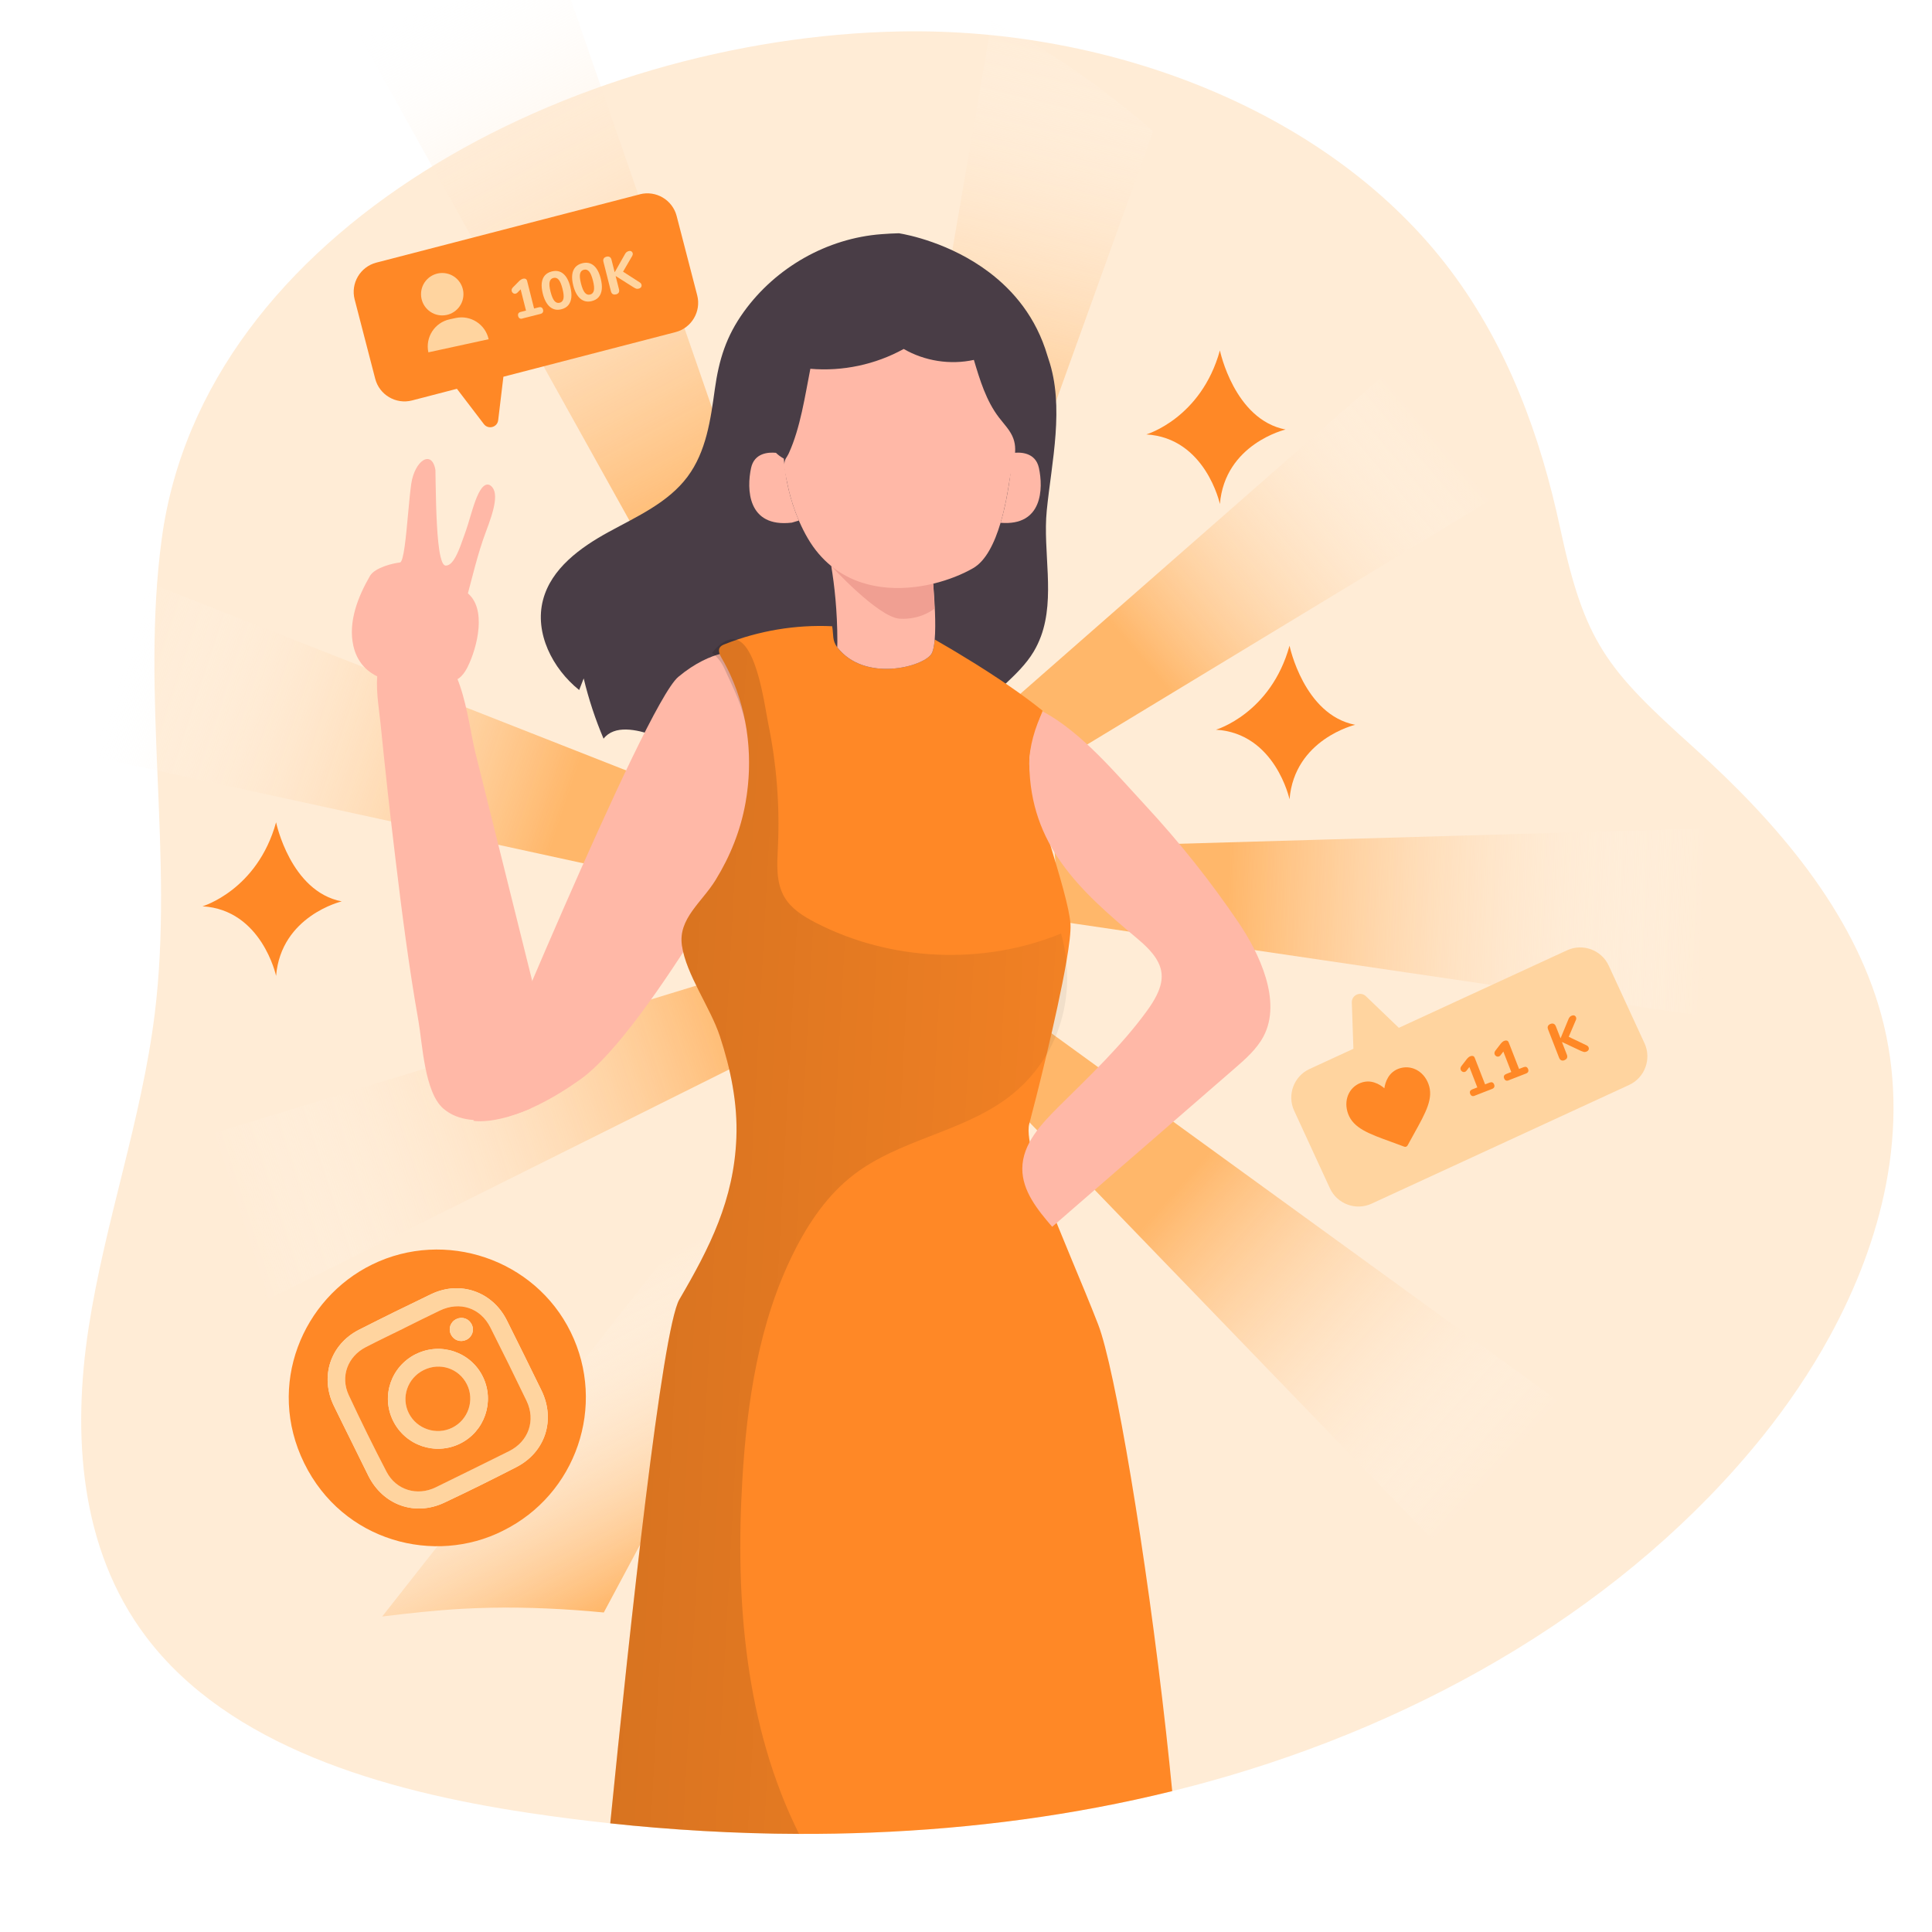 <svg transform="scale(1)" xmlns="http://www.w3.org/2000/svg" xmlns:xlink="http://www.w3.org/1999/xlink" viewBox="0 0 500 500" id="K1vUekStgL" class="pbimage_pbimage__wrapper__image__0LEis false"><title>Influencer 2</title><defs><style> .cls-1{fill:#f09f92;} .cls-1, .cls-2, .cls-3, .cls-4, .cls-5, .cls-6, .cls-7, .cls-8, .cls-9, .cls-10, .cls-11, .cls-12, .cls-13, .cls-14, .cls-15{stroke-width:0px;} .cls-2{fill:#68e2fd;} .cls-3{fill:#493d46;} .cls-4{fill:url(#linear-gradient-K1vUekStgL);} .cls-5{fill:#ffb8a7;} .cls-6{fill:#68e1fd;isolation:isolate;opacity:.18;} .cls-7{fill:url(#linear-gradient-4-K1vUekStgL);} .cls-8{fill:url(#linear-gradient-2-K1vUekStgL);} .cls-9{fill:url(#linear-gradient-3-K1vUekStgL);} .cls-10{fill:url(#linear-gradient-8-K1vUekStgL);} .cls-11{fill:url(#linear-gradient-9-K1vUekStgL);} .cls-12{fill:url(#linear-gradient-7-K1vUekStgL);} .cls-13{fill:url(#linear-gradient-5-K1vUekStgL);} .cls-14{fill:url(#linear-gradient-6-K1vUekStgL);} .cls-15{fill:#fff;}
 .cls-15{fill:#ffd49f;}
 .cls-6{fill:#ff991f;}
 .cls-5{fill:#FFB8A7;}
 .cls-3{fill:#493D46;}
 .cls-2{fill:#ff8826;}
 .cls-1{fill:#F09F92;}</style><linearGradient id="linear-gradient-K1vUekStgL" x1="189.62" y1="132.66" x2="115.45" y2="-5.62" gradientUnits="userSpaceOnUse"><stop offset="0" stop-color="#fff" style="stop-color: rgb(255, 183, 106);"></stop><stop offset="1" stop-color="#fff" stop-opacity="0" style="stop-color: rgb(255, 255, 255);"></stop></linearGradient><linearGradient id="linear-gradient-2-K1vUekStgL" x1="251.05" y1="128.02" x2="281.02" y2="5.53" xlink:href="#linear-gradient-K1vUekStgL"></linearGradient><linearGradient id="linear-gradient-3-K1vUekStgL" x1="299.41" y1="175.19" x2="372.71" y2="112.64" xlink:href="#linear-gradient-K1vUekStgL"></linearGradient><linearGradient id="linear-gradient-4-K1vUekStgL" x1="317.66" y1="234.22" x2="441.79" y2="239.11" xlink:href="#linear-gradient-K1vUekStgL"></linearGradient><linearGradient id="linear-gradient-5-K1vUekStgL" x1="305.06" y1="307.09" x2="388.14" y2="381.37" xlink:href="#linear-gradient-K1vUekStgL"></linearGradient><linearGradient id="linear-gradient-6-K1vUekStgL" x1="187.56" y1="399.86" x2="152.73" y2="334.92" xlink:href="#linear-gradient-K1vUekStgL"></linearGradient><linearGradient id="linear-gradient-7-K1vUekStgL" x1="196.31" y1="273.51" x2="61.43" y2="317.5" xlink:href="#linear-gradient-K1vUekStgL"></linearGradient><linearGradient id="linear-gradient-8-K1vUekStgL" x1="145.69" y1="210.22" x2="30.36" y2="172.1" xlink:href="#linear-gradient-K1vUekStgL"></linearGradient><linearGradient id="linear-gradient-9-K1vUekStgL" x1="-103.04" y1="303.97" x2="329.61" y2="327.43" gradientUnits="userSpaceOnUse"><stop offset="0" stop-color="#000" style="stop-color: rgb(0, 0, 0);"></stop><stop offset=".08" stop-color="#000" stop-opacity=".69" style="stop-color: rgb(0, 0, 0);"></stop><stop offset=".21" stop-color="#000" stop-opacity=".32" style="stop-color: rgb(0, 0, 0);"></stop><stop offset="1" stop-color="#000" stop-opacity="0" style="stop-color: rgb(0, 0, 0);"></stop></linearGradient></defs><g id="_0765_Influencer_2"><path class="cls-6" id="background" d="M488.11,306.47c-2.6,13.51-7.7,26.78-14.55,39.32-5,9.15-10.94,17.9-17.51,26.07-34.72,43.12-86.93,73.7-143.56,89.3-1.25.34-2.5.68-3.76,1.01-1.78.47-3.57.93-5.36,1.37-25.4,6.26-51.56,9.7-77.9,10.73-10.35.41-20.73.45-31.11.13-8.27-.25-16.54-.73-24.79-1.41-3.89-.32-7.77-.69-11.64-1.11-6.89-.73-13.76-1.61-20.59-2.63-.25-.04-.49-.07-.74-.11-37.55-5.65-77.4-17.23-98.78-45.52-17.28-22.86-19.1-52.53-14.9-79.9,4.19-27.37,13.75-53.95,17.13-81.41,5.02-40.73-3.68-82.12,1.8-122.81C52.64,59.28,148.49,9.81,232.75,8.14c55.11-1.09,111.96,20.91,142.75,61.99,14.82,19.77,23.2,42.93,28.22,66.33,6.39,29.8,11.84,36.54,34.69,57.07,21.4,19.23,41.07,42.16,48.43,69.01,3.97,14.48,4.07,29.34,1.27,43.93Z" fill="#ff991f"></path><g id="glow"><path class="cls-4" d="M209.83,179.49l-16.31,10.22L92.92,9.05c1.04-.47,2.08-.93,3.14-1.37,15.75-6.63,32.56-10.37,49.37-13.44.11-.02.21-.04.32-.06l64.08,185.31Z"></path><path class="cls-8" d="M298.46,33.94l-52.09,144.71-19.11-2.28L256.69,5.3c14.94,7.63,28.82,17.51,41.77,28.64Z"></path><path class="cls-9" d="M386.18,129.16l-114.88,69.61-13.42-13.79,99.77-87.49c5.59,6.92,11.57,13.56,17.6,20.08,3.59,3.88,7.26,7.73,10.93,11.59Z"></path><path class="cls-7" d="M450.2,264.36l-175.82-25.88-1.55-19.18,172.3-4.98c4.81,16.19,6.27,33.1,5.07,50.04Z"></path><path class="cls-13" d="M411.61,368.64c-9.47,13.95-20.42,27.04-33.41,37.57l-122.83-127.2,10.48-16.14,145.76,105.77Z"></path><path class="cls-14" d="M225.79,287.37l-69.53,129.94c-9.74-.93-19.51-1.42-29.3-1.23-2.48.05-4.96.14-7.44.28-6.89.39-13.75,1.15-20.61,1.99l109.46-139.17,17.42,8.19Z"></path><path class="cls-12" d="M213.53,264.39l-173.68,86.61c-.67-4-1.08-8.11-1.21-12.33-.43-14.06,2.51-28,5.2-41.9l159.72-48.84,9.97,16.46Z"></path><path class="cls-10" d="M200.76,214.61l-2.67,19.07L25.01,196c-1.96-4.15-3.83-8.33-5.49-12.58-5.16-13.16-8.03-26.66-8.82-40.1.37-1.01.72-2.02,1.07-3.03l188.99,74.32Z"></path></g><g id="character"><path class="cls-3" d="M269.39,164.7c-.49,1.33-1.1,2.63-1.85,3.9-1.99,3.35-4.86,6.06-7.7,8.73-6.16,5.8-12.44,11.68-20.04,15.39-5.53,2.7-11.61,4.15-17.72,4.9-17.84,2.18-35.94-1.57-52.96-7.34-4.38-1.48-10.07-2.76-12.92.89-2.14-5.04-3.86-10.26-5.14-15.59-.39,1-.78,2-1.17,3-6.91-5.55-11.61-14.76-9.35-23.34,2.13-8.1,9.62-13.54,16.97-17.56s15.4-7.58,20.41-14.29c4.88-6.54,5.99-14.84,7.08-22.69,1.07-7.64,2.94-13.68,7.51-20.02,8.27-11.47,21.54-19.04,35.67-20.08,1.55-.11,3.01-.21,4.4-.23h.09c2.1.34,13.28,2.49,23.34,10.11,6.27,4.75,12.14,11.63,15.06,21.56.09.27.18.57.27.84,4.23,12.4.81,26.65-.44,39.24-1.05,10.59,2.24,22.4-1.51,32.59Z"></path><path class="cls-5" d="M191.31,168.59s-6.97-.75-15.76,6.58c-8.8,7.33-53.03,114.89-53.03,114.89,0,0,9.77,2.07,27.74-10.76,17.96-12.83,50.07-72.59,50.07-72.59,0,0,.15-35.16-9.01-38.11Z"></path><path class="cls-2" d="M303.37,463.54c-25.4,6.26-51.56,9.7-77.9,10.73-6.22.25-12.44.36-18.68.34-4.14-.01-8.28-.08-12.43-.21-8.27-.25-16.54-.73-24.79-1.41-3.89-.32-7.77-.69-11.64-1.11,5.05-50.49,13.4-127.91,17.89-135.58,7.84-13.4,14.13-25.75,14.75-41.85.35-8.94-1.48-17.76-4.25-26.22-2.43-7.43-8.74-15.99-9.84-23.53-1.01-6.96,5.16-11.15,8.74-16.99,3.76-6.12,6.44-12.79,7.71-19.88,2-11.09.8-22.85-3.87-33.07-.68-1.5-1.44-2.97-2.27-4.4-.51-.87-1.05-1.99-.48-2.82.29-.42.78-.64,1.25-.82,8.8-3.5,18.35-5.09,27.8-4.65.4,2.18-.04,3.69,1.32,5.44,7.14,9.2,22.26,5.02,24.36,1.74.46-.71.71-2.06.87-3.74,2.42,1.39,5.27,3.05,8.33,4.95.75.45,1.5.91,2.28,1.39,2.14,1.34,4.33,2.76,6.52,4.22.69.48,1.39.96,2.08,1.43,3.03,2.08,6,4.25,8.69,6.42-1.64,4.42-3.47,10.21-3.42,13.82.07,6.41,10.19,33.37,10.65,41.47.11,1.9-.32,5.38-1.06,9.68-1.2,6.93-3.22,16-5.12,24.03-1.93,8.11-3.74,15.15-4.47,17.87-.28,1-.25,2.4,0,4.11.52,3.62,2.12,8.64,4.24,14.32,3.88,10.41,9.49,23.02,13.55,33.49,4.36,11.18,12.46,59.38,17.59,105.49.57,5.16,1.11,10.29,1.6,15.34Z"></path><path class="cls-5" d="M299.32,248.26c-1.07-1.76-2.79-3.53-5.13-5.48-14.94-12.47-27.54-24.11-27.81-45.05-.06-4.41,1.56-9.74,3.5-13.6,9.96,5.3,18.95,16.11,26.56,24.32,8.81,9.5,16.9,19.67,24.16,30.4,5.18,7.67,11.28,20.23,6.37,29.41-1.76,3.29-4.65,5.82-7.47,8.27-15.73,13.65-31.47,27.31-47.2,40.96-3.77-4.37-7.76-9.29-7.73-15.07.03-6.42,4.98-11.61,9.53-16.14,7.83-7.77,16.23-15.71,22.73-24.67,4.1-5.64,4.85-9.48,2.48-13.35Z"></path><path class="cls-5" d="M262.08,117.23c1.83-.24,5.89-.28,6.79,3.87,1.15,5.29.98,15.1-9.92,14.2,1.48-4.97,2.35-10.62,2.87-15.39.1-.93.19-1.82.26-2.67Z"></path><path class="cls-5" d="M194.38,121.1c.85-3.9,4.49-4.1,6.44-3.91.48.49,1.15,1,2.03,1.5.4,5,1.52,10.55,3.9,16.03l-1.83.54c-11.54,1.35-11.71-8.77-10.54-14.16Z"></path><path class="cls-5" d="M215.12,146.48c7.76,6.33,17.97,6.59,26.39,4.57.36,4.36.74,10.42.39,14.46-.14,1.69-.41,3.03-.86,3.74-2.1,3.29-17.21,7.45-24.36-1.74.02-.51.03-1.02.03-1.54,0-7.91-.77-14.59-1.58-19.48Z"></path><path class="cls-1" d="M215.12,146.48s12.19,13.31,17.73,13.64,9.01-2.61,9.01-2.61l-.34-6.47-26.39-4.57Z"></path><path class="cls-5" d="M206.83,134.9c-1.43-3.25-2.47-6.67-3.15-10.16-.28-1.41-.82-3.21-.7-4.65s.6-1.56,1.18-2.82c2.99-6.57,4.17-14.79,5.56-21.83,8.32.72,16.85-1.09,24.16-5.13,5.42,3.14,12.04,4.17,18.16,2.83,1.56,5.23,3.18,10.58,6.49,14.91,1.35,1.77,3,3.39,3.74,5.49,1.28,3.61-.45,7.03-.97,10.55-.56,3.78-1.26,7.54-2.35,11.21-1.58,5.31-3.84,9.86-7.1,11.74-2.74,1.58-6.34,3.05-10.34,4.02-8.43,2.02-18.63,1.76-26.39-4.57-2.27-1.85-4.34-4.21-6.08-7.2-.84-1.43-1.55-2.88-2.19-4.33,0-.02-.02-.04-.02-.05Z"></path><path class="cls-5" d="M137.29,286.87s4.12-18.25,4.12-18.25c-2.67-10.74-5.35-21.48-8.02-32.22-3.46-13.89-6.92-27.78-10.38-41.67-2.15-8.64-3.44-27.82-14.98-28.56-13.56-.87-10.39,12.8-9.56,20.97,1.19,11.79,2.48,23.58,3.9,35.35,1.68,13.94,3.47,27.89,5.92,41.72,1.03,5.78,1.54,18.4,6.41,22.66,7.82,6.84,22.6,0,22.6,0Z"></path><path class="cls-5" d="M111.55,173.38c-2.82-2.53-4.58-5.28-3.34-9.64.73-2.56,2.32-5.09,4.2-6.97,0,0-2.76-1.41-4.7-4.37-1.94-2.96.51-6.28,1.93-4.88,2.97,2.92,7.87,3.36,11.15,5.81,5.35,4,2.71,14.28.25,19.24-.86,1.73-2.19,3.53-4.12,3.7-1.27.11-2.49-.54-3.5-1.33-.66-.52-1.29-1.03-1.88-1.56Z"></path><path class="cls-5" d="M120.56,155.58c-1.31,4.81-2.81,9.55-5.05,14.02-1.15,2.29-2.58,4.58-4.83,5.8-1.35.73-2.89,1.02-4.42,1.11-6.86.42-13.18-2.24-14.8-9.32-1.43-6.24,1.21-12.81,4.28-18.13,1.31-2.27,6.3-3.35,7.76-3.49.98-.1,1.58-6.75,2.14-12.88.25-2.82.52-5.55.79-7.48.92-6.12,5.35-8.95,6.26-3.57.02,1.05.04,2.13.05,3.26.12,7.08.34,15.28,1.27,19.17.34,1.43.77,2.29,1.33,2.3.75.01,1.4-.5,2-1.34,1.28-1.8,2.29-5.07,3.25-7.73,1.42-3.91,3.14-12.84,6.06-11.82,2.78,1.5,1.16,6.7-.87,12.06-2.2,5.84-3.57,11.99-5.22,18.03Z"></path><path class="cls-11" d="M270.86,272.92c-2.58,4.37-6.07,8.28-10.43,11.47-11.89,8.68-27.73,10.63-39.42,19.57-6.75,5.16-11.68,12.36-15.49,19.96-9.16,18.26-12.23,38.96-13.42,59.36-1.82,31.13.82,63.56,14.69,91.33-4.14-.01-8.28-.08-12.43-.21-8.27-.25-16.54-.73-24.79-1.41-3.89-.32-7.77-.69-11.64-1.11,5.05-50.49,13.4-127.91,17.89-135.58,7.84-13.4,14.13-25.75,14.75-41.85.35-8.94-1.48-17.76-4.25-26.22-2.43-7.43-8.74-15.99-9.84-23.53-1.01-6.96,5.16-11.15,8.74-16.99,3.76-6.12,6.44-12.79,7.71-19.88,1.12-6.21,1.24-12.62.3-18.86s-3.35-10.59-5.75-15.93c-.72-1.6-1.83-3.01-3.22-4.08,1.09-1.37,2.4-2.63,4.03-3.27,7.17-2.83,9.54,16.75,10.53,21.54,2.15,10.46,3.01,21.19,2.51,31.86-.21,4.46-.58,9.24,1.69,13.09,1.77,3.01,4.89,4.96,7.99,6.57,19.45,10.06,43.33,11.13,63.6,2.85.67,2.42,1.13,4.87,1.37,7.3.85,8.51-.92,16.89-5.12,24.03Z"></path></g><g id="instagram"><path class="cls-2" d="M130.14,396.17c-17.64,8.89-41.41,2.89-51.42-17.52-9.9-20.2-.42-42.6,17.62-51.41,18.89-9.22,42.09-1.37,51.35,17.49,9.34,19.02,1.47,42.07-17.56,51.44ZM90.89,372.93c1.48,2.99,2.94,5.99,4.43,8.98,3.79,7.59,12.03,10.57,19.68,6.97,6.27-2.95,12.49-6.02,18.65-9.2,7.5-3.87,10.18-12.26,6.47-19.86-2.96-6.05-5.93-12.1-8.95-18.12-3.73-7.45-12.1-10.36-19.59-6.77-6.25,3-12.47,6.06-18.65,9.2-7.43,3.77-10.17,12.13-6.55,19.65,1.48,3.06,3,6.1,4.51,9.15Z"></path><path class="cls-15" d="M90.89,372.93c-1.5-3.05-3.03-6.09-4.51-9.15-3.63-7.52-.88-15.88,6.55-19.65,6.18-3.14,12.4-6.2,18.65-9.2,7.49-3.59,15.86-.68,19.59,6.77,3.02,6.02,5.98,12.07,8.95,18.12,3.72,7.6,1.04,16-6.47,19.86-6.16,3.17-12.38,6.24-18.65,9.2-7.65,3.6-15.89.62-19.68-6.97-1.49-2.98-2.95-5.98-4.43-8.98ZM104.52,343.75c-3.28,1.62-6.59,3.19-9.84,4.87-4.7,2.42-6.67,7.62-4.43,12.41,3.12,6.69,6.39,13.31,9.79,19.86,2.47,4.75,7.92,6.36,12.72,4.02,6.34-3.1,12.68-6.23,19-9.37,5.03-2.5,6.95-7.94,4.51-13.02-3.06-6.37-6.18-12.7-9.37-19-2.57-5.07-7.91-6.82-13.05-4.37-3.13,1.49-6.22,3.06-9.33,4.6Z"></path><path class="cls-2" d="M104.52,343.75c3.11-1.54,6.2-3.1,9.33-4.59,5.14-2.45,10.49-.7,13.05,4.37,3.19,6.3,6.31,12.63,9.37,19,2.44,5.08.51,10.52-4.51,13.02-6.32,3.14-12.66,6.27-19,9.37-4.79,2.34-10.24.73-12.72-4.02-3.41-6.55-6.67-13.17-9.79-19.86-2.23-4.79-.27-9.99,4.43-12.41,3.25-1.68,6.56-3.25,9.84-4.87ZM107.69,350.41c-6.48,3.19-9.13,10.88-5.95,17.3,3.19,6.43,10.95,9.06,17.36,5.88,6.33-3.14,8.97-10.84,5.9-17.22-3.1-6.44-10.87-9.11-17.3-5.95ZM122.07,342.74c-.73-1.48-2.41-2.08-3.92-1.39-1.57.72-2.2,2.49-1.44,4.03.72,1.47,2.42,2.07,3.91,1.39,1.58-.72,2.21-2.49,1.45-4.04Z"></path><path class="cls-15" d="M107.69,350.41c6.43-3.16,14.21-.49,17.3,5.95,3.07,6.38.44,14.08-5.9,17.22-6.41,3.18-14.17.55-17.36-5.88-3.18-6.42-.53-14.11,5.95-17.3ZM109.7,354.55c-4.23,2.07-5.97,7.12-3.87,11.23,2.07,4.05,7.1,5.73,11.18,3.73,4.17-2.04,5.91-7.15,3.83-11.27-2.08-4.11-6.96-5.73-11.13-3.69Z"></path><path class="cls-15" d="M122.07,342.74c.76,1.55.13,3.32-1.45,4.04-1.49.68-3.18.07-3.91-1.39-.76-1.54-.12-3.31,1.44-4.03,1.5-.69,3.19-.09,3.92,1.39Z"></path><path class="cls-2" d="M109.7,354.55c4.17-2.04,9.05-.42,11.13,3.69,2.08,4.12.35,9.23-3.83,11.27-4.08,2-9.11.32-11.18-3.73-2.1-4.11-.36-9.16,3.87-11.23Z"></path></g><g id="likes"><path class="cls-15" d="M421.62,280.78l-66.66,30.73c-4.06,1.87-8.91.08-10.78-3.98l-9.26-20.09c-1.87-4.06-.08-8.91,3.98-10.78l11.36-5.24-.41-11.97c-.06-1.94,2.25-2.97,3.65-1.63l8.52,8.18,43.54-20.07c4.06-1.87,8.91-.08,10.78,3.98l9.26,20.09c1.87,4.06.08,8.91-3.98,10.78h0Z"></path><path class="cls-2" d="M352.2,280.23c1.13-.42,2.3-.45,3.47-.08,1.12.35,2.03.99,2.6,1.49.11-.76.37-1.83.99-2.84.65-1.05,1.55-1.79,2.67-2.21,3.14-1.17,6.48.51,7.75,3.93,1.38,3.68-.64,7.32-3.69,12.81-.52.93-1.1,1.99-1.71,3.11-.08.14-.21.26-.37.32s-.33.06-.49,0c-1.19-.45-2.32-.86-3.33-1.23-5.91-2.14-9.81-3.56-11.19-7.25-1.27-3.41.14-6.88,3.28-8.05h0Z"></path><path class="cls-2" d="M381.63,283.59c-.27.1-.51.11-.7.02-.2-.09-.35-.27-.45-.53-.1-.27-.11-.5-.02-.69.09-.19.27-.34.54-.45l1.33-.52-2.28-5.86.95-.37-1.45,1.89c-.15.19-.32.31-.5.35-.18.04-.35.03-.52-.05-.17-.08-.31-.19-.41-.34-.11-.16-.15-.33-.15-.52,0-.2.08-.39.22-.59l1.38-1.79c.14-.18.29-.34.45-.48.16-.14.33-.24.51-.31.26-.1.49-.11.69-.05s.36.24.46.51l2.66,6.82,1.18-.46c.27-.1.5-.12.7-.04.2.08.35.26.46.52.1.27.11.51.02.7-.09.2-.27.35-.54.46,0,0-4.52,1.76-4.52,1.76Z"></path><path class="cls-2" d="M390.42,279.6c-.27.1-.51.11-.7.02-.2-.09-.35-.27-.45-.53-.1-.27-.11-.5-.02-.69.09-.19.27-.34.54-.45l1.33-.52-2.28-5.86.95-.37-1.45,1.89c-.15.19-.32.31-.5.35-.18.04-.35.03-.52-.05-.17-.08-.31-.19-.41-.34-.11-.16-.15-.33-.15-.52,0-.2.08-.39.22-.59l1.38-1.79c.14-.18.29-.34.45-.48.16-.14.33-.24.51-.31.26-.1.49-.11.69-.05s.36.24.46.51l2.66,6.82,1.18-.46c.27-.1.5-.12.7-.04.2.08.35.26.46.52.1.27.11.51.02.7-.09.2-.27.35-.54.46,0,0-4.52,1.76-4.52,1.76Z"></path><path class="cls-2" d="M404.9,274.38c-.32.12-.6.13-.85.02-.24-.11-.43-.33-.56-.66l-2.85-7.33c-.13-.33-.14-.61-.03-.86.11-.24.32-.42.64-.55.33-.13.61-.14.86-.03.24.11.42.32.55.65l1.2,3.08h.02s2.05-4.97,2.05-4.97c.09-.21.2-.39.33-.54s.3-.26.5-.33c.3-.12.55-.12.74-.02.19.1.32.26.39.48.07.21.05.44-.06.68l-2.09,4.9-.32-.85,5.13,2.46c.29.13.48.3.57.53.09.23.1.45,0,.65-.09.2-.29.37-.58.48-.25.1-.47.12-.66.07-.19-.05-.41-.13-.68-.24l-4.95-2.33h-.02s1.27,3.27,1.27,3.27c.13.33.14.61.04.86-.1.25-.32.43-.66.56h0Z"></path></g><g id="followers"><path class="cls-2" d="M165.6,50.29l-68.22,17.68c-4.15,1.08-6.67,5.35-5.6,9.51l5.33,20.56c1.08,4.15,5.35,6.67,9.51,5.6l11.63-3.02,6.98,9.14c1.13,1.47,3.48.84,3.7-1.01l1.35-11.25,44.56-11.55c4.15-1.08,6.67-5.35,5.6-9.51l-5.33-20.56c-1.08-4.15-5.35-6.67-9.51-5.6h0Z"></path><path class="cls-15" d="M117.1,82.38h1.6c3.96,0,7.18,3.22,7.18,7.18h-15.96c0-3.96,3.22-7.18,7.18-7.18Z" transform="translate(-15.58 27.03) rotate(-12.27)"></path><path class="cls-15" d="M135.18,82.45c-.28.07-.51.05-.7-.07-.19-.12-.32-.31-.38-.58-.07-.28-.05-.51.06-.69.11-.18.31-.31.59-.38l1.38-.35-1.54-6.1.99-.25-1.67,1.7c-.18.17-.35.26-.54.29-.18.02-.35-.01-.51-.11-.16-.1-.28-.22-.36-.39-.09-.17-.11-.35-.09-.54.03-.2.12-.38.29-.56l1.59-1.61c.16-.16.33-.31.51-.42.17-.12.36-.2.55-.25.27-.07.5-.05.69.04s.32.28.39.56l1.79,7.1,1.23-.31c.28-.07.52-.05.7.05.19.11.32.3.39.57.07.28.05.51-.07.7-.12.19-.31.32-.59.39,0,0-4.71,1.19-4.71,1.19Z"></path><path class="cls-15" d="M145.28,80.04c-1.14.29-2.13.08-2.96-.62-.83-.7-1.44-1.84-1.84-3.4-.27-1.07-.36-2-.27-2.79.09-.79.36-1.43.79-1.94.44-.5,1.04-.85,1.8-1.04,1.15-.29,2.14-.1,2.96.58s1.43,1.8,1.83,3.39c.26,1.05.36,1.98.27,2.78s-.35,1.46-.78,1.98-1.04.87-1.8,1.06h0ZM144.85,78.35c.52-.13.84-.49.97-1.07.12-.58.04-1.44-.25-2.56-.29-1.13-.61-1.91-.99-2.34-.37-.43-.82-.58-1.36-.45-.52.13-.85.48-.98,1.04-.13.56-.05,1.4.24,2.53s.62,1.92,1,2.37.84.62,1.36.48h0Z"></path><path class="cls-15" d="M153.16,77.92c-1.14.29-2.13.08-2.96-.62-.83-.7-1.44-1.84-1.84-3.4-.27-1.07-.36-2-.27-2.79.09-.79.36-1.43.79-1.94.44-.5,1.04-.85,1.8-1.04,1.15-.29,2.14-.1,2.96.58s1.43,1.8,1.83,3.39c.26,1.05.36,1.98.27,2.78s-.35,1.46-.78,1.98-1.04.87-1.8,1.06h0ZM152.73,76.23c.52-.13.84-.49.97-1.07.12-.58.04-1.44-.25-2.56-.29-1.13-.61-1.91-.99-2.34-.37-.43-.82-.58-1.36-.45-.52.13-.85.48-.98,1.04-.13.56-.05,1.4.24,2.53s.62,1.92,1,2.37.84.62,1.36.48h0Z"></path><path class="cls-15" d="M159.41,76.18c-.33.08-.61.06-.84-.08-.23-.14-.38-.38-.47-.72l-1.93-7.62c-.09-.34-.06-.63.07-.85.13-.23.37-.38.7-.47.34-.09.63-.06.85.07.23.13.38.37.47.72l.81,3.2h.03s2.65-4.68,2.65-4.68c.11-.2.24-.37.39-.49s.33-.22.54-.27c.31-.08.56-.05.74.07.18.13.29.3.33.52.04.22-.01.45-.14.67l-2.68,4.6-.21-.88,4.79,3.08c.27.16.44.36.5.6.06.24.04.45-.08.64-.12.19-.33.33-.64.41-.26.07-.48.06-.66,0-.18-.07-.4-.18-.65-.33l-4.62-2.92h-.03s.86,3.4.86,3.4c.09.34.07.63-.06.86-.13.23-.37.39-.72.48h.01Z"></path><circle class="cls-15" cx="114.45" cy="76.14" r="5.49"></circle></g></g><g id="Layer_24"><path class="cls-2" d="M296.67,112.43s14.18-4.16,19.04-21.74c0,0,3.71,17.91,16.99,20.47,0,0-15.7,3.7-16.99,19.28,0,0-3.69-17.1-19.04-18.01Z"></path><path class="cls-2" d="M52.41,234.55s14.18-4.16,19.04-21.74c0,0,3.71,17.91,16.99,20.47,0,0-15.7,3.7-16.99,19.28,0,0-3.69-17.1-19.04-18.01Z"></path><path class="cls-2" d="M314.69,188.85s14.18-4.16,19.04-21.74c0,0,3.71,17.91,16.99,20.47,0,0-15.7,3.7-16.99,19.28,0,0-3.69-17.1-19.04-18.01Z"></path></g></svg>